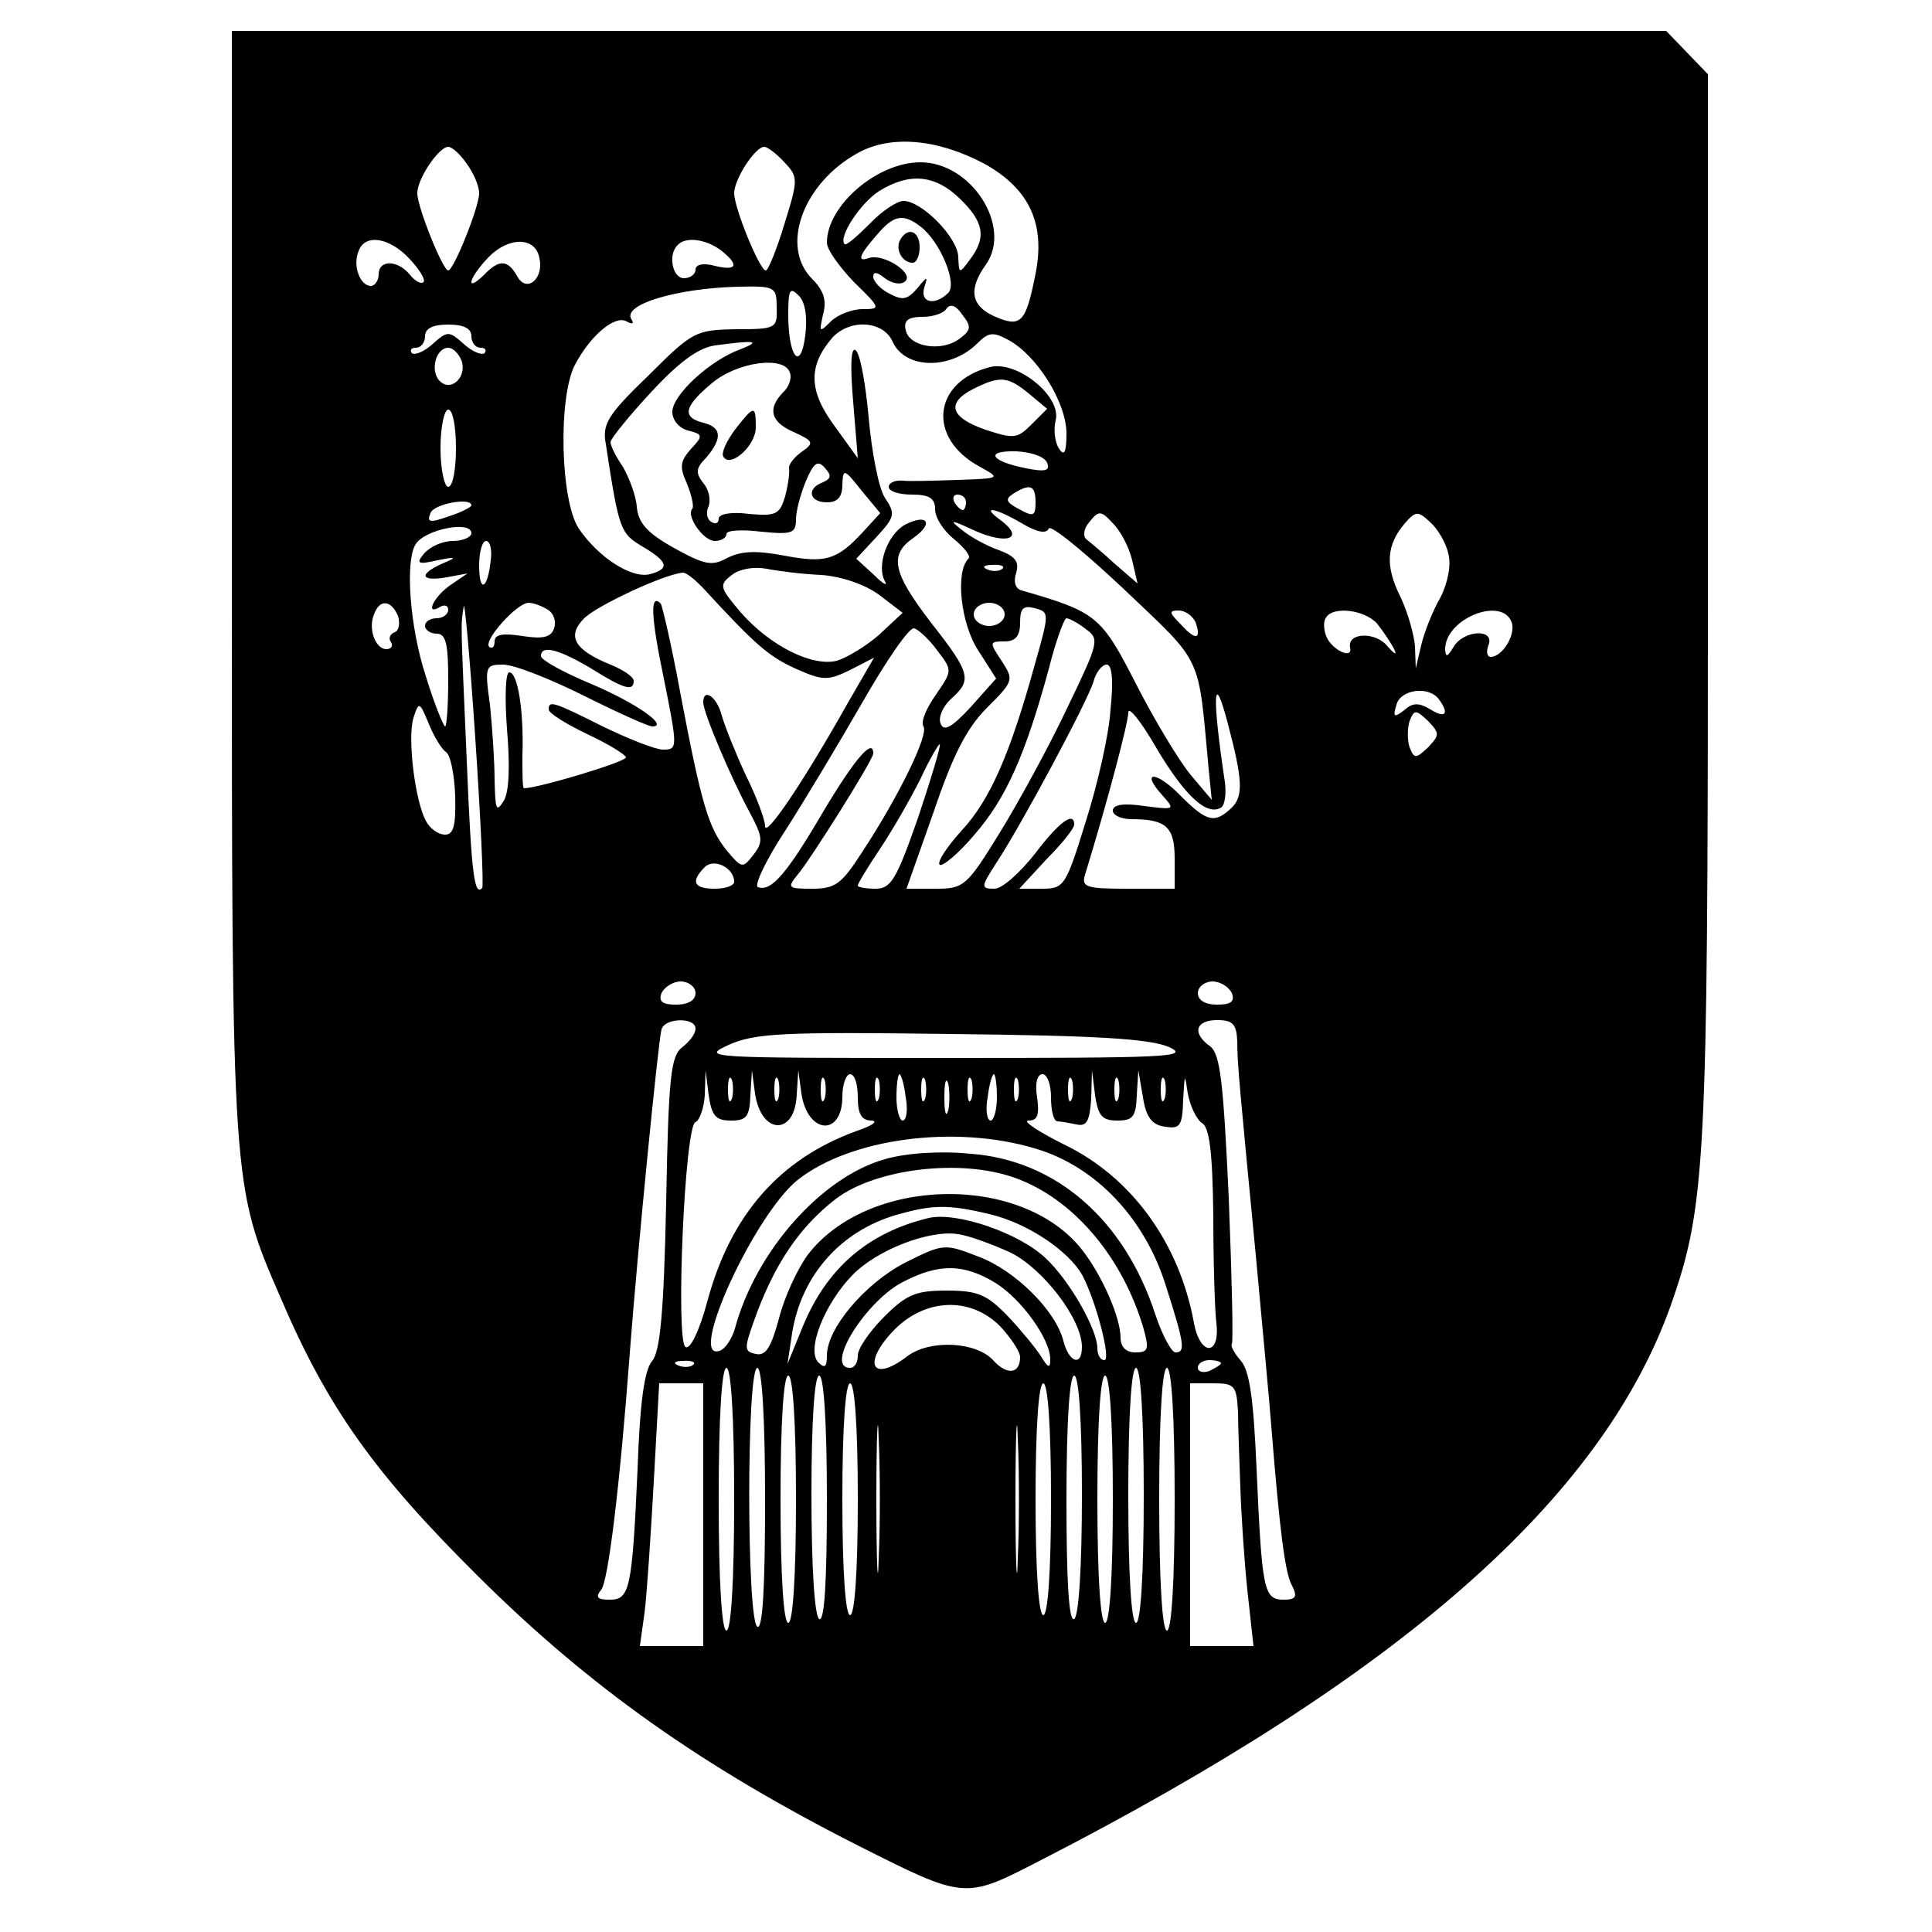 <?xml version="1.0" standalone="no"?>
<!DOCTYPE svg PUBLIC "-//W3C//DTD SVG 20010904//EN"
 "http://www.w3.org/TR/2001/REC-SVG-20010904/DTD/svg10.dtd">
<svg version="1.0" xmlns="http://www.w3.org/2000/svg"
 width="250pt" height="250pt" viewBox="0 0 250 250"
 preserveAspectRatio="xMidYMid meet">
<g transform="translate(0,250) scale(0.1,-0.1)"
fill="#000000" stroke="none">
<path d="M300 1748 c0 -785 0 -782 63 -927 61 -143 122 -228 256 -361 145
-144 290 -246 491 -348 139 -70 138 -70 235 -20 468 240 728 469 817 719 45
128 48 185 48 912 l0 681 -27 28 -27 28 -928 0 -928 0 0 -712z m974 540 c59
-33 80 -79 65 -147 -12 -60 -19 -65 -53 -50 -30 14 -33 35 -10 67 34 49 -19
132 -85 132 -56 0 -121 -56 -121 -104 0 -9 16 -31 35 -51 35 -34 35 -35 11
-35 -13 0 -32 -7 -41 -16 -15 -15 -15 -14 -10 9 5 18 1 31 -14 46 -42 42 -12
124 59 163 43 24 104 18 164 -14z m-670 0 c9 -12 16 -29 16 -38 0 -18 -33
-100 -40 -100 -7 0 -40 82 -40 100 0 19 28 60 40 60 5 0 16 -10 24 -22z m411
2 c18 -19 18 -22 0 -80 -10 -33 -21 -60 -24 -60 -8 0 -41 81 -41 100 0 18 27
60 39 60 4 0 16 -9 26 -20z m227 -47 c31 -30 35 -50 13 -79 -14 -19 -14 -18
-15 3 0 25 -47 73 -71 73 -8 0 -28 -13 -44 -30 -16 -16 -30 -28 -32 -26 -9 9
21 54 45 69 39 24 72 21 104 -10z m-51 -36 c26 -20 48 -74 36 -86 -17 -17 -37
-13 -31 7 5 15 4 15 -9 -1 -13 -15 -19 -16 -36 -7 -12 6 -21 16 -21 22 0 7 5
6 15 -2 8 -6 19 -9 25 -5 16 10 -27 38 -46 31 -17 -6 -11 6 15 35 19 21 31 22
52 6z m-661 -42 c13 -14 21 -27 18 -30 -3 -3 -11 1 -18 10 -16 19 -40 19 -40
0 0 -8 -5 -15 -10 -15 -14 0 -24 26 -16 45 8 23 40 18 66 -10z m168 1 c6 -27
-17 -46 -29 -23 -12 21 -23 22 -43 1 -25 -24 -19 -3 6 23 26 27 61 27 66 -1z
m235 10 c24 -19 21 -27 -8 -20 -15 4 -25 2 -25 -5 0 -6 -7 -11 -15 -11 -15 0
-21 31 -8 43 10 11 36 8 56 -7z m72 -74 c1 -27 -1 -28 -53 -28 -52 -1 -56 -3
-113 -60 -53 -51 -60 -63 -55 -89 17 -112 19 -115 47 -132 34 -20 36 -29 10
-36 -24 -6 -67 22 -92 59 -24 36 -27 170 -5 212 20 38 52 65 67 56 7 -4 10 -3
6 3 -12 19 59 40 138 42 48 1 50 0 50 -27z m37 -36 c-6 -48 -22 -28 -22 27 0
32 2 36 13 25 9 -8 12 -28 9 -52z m200 -4 c-23 -18 -66 -11 -70 11 -3 12 3 17
22 17 14 0 28 5 31 11 5 6 12 4 20 -8 12 -15 12 -20 -3 -31z m-632 3 c0 -8 5
-15 12 -15 6 0 8 -3 5 -7 -4 -3 -16 2 -27 12 -19 17 -21 17 -40 0 -11 -10 -23
-15 -27 -12 -3 4 -1 7 5 7 7 0 12 7 12 15 0 10 10 15 30 15 20 0 30 -5 30 -15z
m545 -7 c16 -36 75 -37 110 -2 14 14 20 15 40 4 37 -20 75 -81 75 -121 0 -25
-3 -30 -10 -19 -5 8 -7 24 -4 36 8 31 -50 78 -85 69 -74 -19 -82 -92 -13 -129
27 -15 27 -15 -28 -17 -30 -1 -63 -2 -72 -1 -10 1 -18 -3 -18 -8 0 -6 14 -10
30 -10 23 0 30 -5 30 -19 0 -11 11 -28 25 -39 13 -11 22 -22 18 -25 -17 -17
-10 -84 13 -119 l23 -36 -33 -37 c-25 -27 -35 -32 -39 -21 -3 8 3 22 14 32 27
24 25 33 -26 98 -50 65 -55 88 -23 110 27 19 18 32 -11 17 -23 -13 -37 -53
-26 -73 4 -7 -2 -4 -14 8 l-23 21 26 28 c24 26 25 30 11 51 -8 12 -17 59 -21
104 -4 44 -11 83 -17 87 -6 4 -7 -21 -3 -67 l6 -73 -31 43 c-33 45 -33 77 -2
113 23 25 66 22 78 -5z m-197 -10 c-39 -14 -88 -59 -88 -81 0 -11 9 -21 20
-24 20 -5 20 -7 4 -24 -14 -16 -15 -23 -5 -45 6 -15 9 -29 7 -32 -9 -9 14 -42
29 -42 8 0 15 4 15 9 0 5 20 6 45 3 40 -4 45 -2 45 16 0 11 6 33 13 50 10 23
15 27 24 17 9 -10 9 -14 -2 -19 -22 -8 -18 -26 5 -26 14 0 20 7 20 23 1 21 2
21 25 -8 l24 -29 -22 -24 c-34 -37 -49 -41 -102 -31 -37 7 -56 6 -74 -3 -20
-11 -29 -9 -69 13 -34 19 -46 32 -48 53 -1 15 -10 38 -18 52 -9 13 -16 27 -16
32 0 4 24 34 53 65 36 39 61 57 82 60 52 7 61 6 33 -5z m-361 -14 c8 -21 -13
-42 -28 -27 -13 13 -5 43 11 43 6 0 13 -7 17 -16z m425 -16 c3 -7 -1 -19 -9
-26 -20 -21 -16 -38 14 -51 26 -12 27 -14 10 -26 -10 -7 -17 -17 -16 -21 1 -5
-1 -21 -5 -36 -7 -24 -12 -26 -47 -23 -22 3 -39 0 -39 -6 0 -6 -4 -8 -10 -4
-5 3 -7 12 -3 20 3 9 0 22 -7 30 -10 13 -10 19 4 33 21 25 20 39 -4 45 -28 7
-25 21 11 51 33 28 94 36 101 14z m309 -27 l24 -20 -20 -20 c-19 -19 -23 -19
-60 -7 -46 16 -51 35 -15 53 34 17 44 16 71 -6z m-741 -71 c0 -27 -4 -50 -10
-50 -5 0 -10 23 -10 50 0 28 5 50 10 50 6 0 10 -22 10 -50z m765 -19 c4 -10
-2 -12 -27 -7 -46 9 -55 23 -13 22 20 -1 37 -7 40 -15z m-15 -51 c0 -18 -3
-19 -21 -9 -17 9 -19 13 -8 20 22 14 29 11 29 -11z m-90 0 c0 -5 -2 -10 -4
-10 -3 0 -8 5 -11 10 -3 6 -1 10 4 10 6 0 11 -4 11 -10z m-640 -4 c0 -2 -13
-9 -29 -14 -25 -9 -29 -8 -24 4 4 12 53 21 53 10z m712 -23 c20 -12 32 -14 35
-7 2 6 46 -30 98 -79 103 -98 95 -82 109 -232 l4 -40 -27 32 c-15 18 -47 71
-71 118 -45 88 -51 93 -148 121 -8 2 -11 11 -7 23 4 14 -1 21 -22 29 -15 5
-37 17 -48 26 -18 14 -15 14 17 -1 41 -18 64 -10 34 13 -28 20 -10 18 26 -3z
m143 -48 l7 -30 -29 25 c-15 14 -32 28 -37 32 -5 4 -4 14 4 23 12 15 15 14 30
-2 10 -10 21 -31 25 -48z m409 9 c4 -14 0 -37 -10 -57 -10 -17 -21 -45 -25
-62 l-7 -30 -1 28 c-1 15 -9 44 -19 65 -20 40 -18 67 6 95 14 16 17 16 33 1 9
-8 20 -26 23 -40z m-1264 26 c0 -5 -11 -10 -24 -10 -13 0 -29 -7 -37 -16 -11
-13 -9 -15 17 -9 25 5 26 4 7 -4 -32 -14 -29 -24 5 -18 l27 5 -22 -15 c-22
-15 -34 -41 -13 -28 6 3 10 1 10 -4 0 -6 -7 -11 -15 -11 -8 0 -15 -4 -15 -10
0 -5 7 -10 15 -10 12 0 15 -13 15 -60 0 -33 -2 -60 -4 -60 -2 0 -14 29 -25 65
-21 64 -27 150 -13 171 12 19 72 31 72 14z m25 -35 c-4 -38 -15 -43 -15 -7 0
18 4 32 9 32 5 0 8 -11 6 -25z m428 -19 c26 -2 56 -12 75 -26 l30 -23 -30 -28
c-17 -15 -42 -30 -55 -34 -32 -8 -86 19 -124 62 -28 33 -29 36 -12 49 10 8 29
11 45 8 15 -3 47 -7 71 -8z m234 8 c-3 -3 -12 -4 -19 -1 -8 3 -5 6 6 6 11 1
17 -2 13 -5z m-389 -23 c69 -75 86 -90 121 -106 36 -16 42 -16 71 -2 l31 16
-33 -57 c-59 -105 -108 -177 -108 -161 0 8 -11 38 -25 66 -13 28 -27 63 -31
77 -6 24 -24 37 -24 17 0 -13 36 -98 60 -142 17 -32 18 -38 5 -55 -14 -18 -15
-18 -35 6 -23 29 -32 57 -60 205 -11 60 -23 111 -25 114 -14 14 -13 -16 4 -97
18 -90 18 -92 -1 -92 -10 0 -45 14 -78 30 -64 32 -70 34 -70 22 0 -5 23 -19
50 -32 28 -13 50 -27 50 -30 0 -6 -114 -40 -132 -40 -2 0 -2 19 -2 42 2 58 -6
108 -17 108 -5 0 -6 -33 -3 -73 4 -47 3 -81 -4 -93 -10 -16 -11 -12 -12 26 0
25 -3 69 -6 98 -7 50 -6 52 17 52 14 0 60 -18 104 -40 44 -22 84 -40 89 -40
22 0 -20 30 -79 55 -36 15 -65 31 -65 36 0 15 23 9 65 -16 43 -27 55 -30 55
-16 0 5 -13 14 -30 21 -47 19 -57 37 -34 60 16 16 101 56 127 59 4 1 15 -8 25
-18z m-284 -390 c-10 -11 -14 16 -20 164 -8 186 -8 174 -4 200 1 11 8 -65 15
-170 7 -104 11 -192 9 -194z m-109 352 c3 -10 1 -19 -4 -21 -6 -2 -9 -8 -5
-13 3 -5 0 -9 -6 -9 -14 0 -24 26 -16 45 7 20 22 19 31 -2z m194 8 c8 -5 11
-16 8 -24 -4 -12 -15 -14 -41 -10 -26 4 -36 2 -36 -7 0 -7 -3 -10 -7 -7 -8 8
36 57 51 57 6 0 17 -4 25 -9z m591 -6 c0 -8 -9 -15 -20 -15 -11 0 -20 7 -20
15 0 8 9 15 20 15 11 0 20 -7 20 -15z m39 -65 c-32 -116 -58 -175 -94 -214
-20 -22 -33 -42 -29 -45 3 -3 24 14 45 39 41 47 66 104 96 214 9 36 20 66 23
66 3 0 15 -6 25 -14 18 -13 17 -17 -24 -102 -23 -49 -63 -122 -87 -161 -43
-70 -47 -73 -83 -73 l-38 0 35 99 c25 74 43 109 69 135 35 35 35 36 19 61 -16
24 -16 25 4 25 14 0 20 7 20 24 0 19 4 23 19 19 19 -5 19 -6 0 -73z m208 55
c8 -23 0 -24 -19 -3 -15 15 -16 18 -3 18 9 0 18 -7 22 -15z m235 -2 c8 -10 18
-25 22 -33 4 -8 1 -7 -8 3 -15 20 -53 19 -49 -1 4 -16 -24 -3 -31 15 -3 8 -4
19 0 24 9 15 50 10 66 -8z m174 2 c6 -16 -12 -45 -27 -45 -5 0 -6 7 -3 15 9
22 -32 20 -45 -2 -8 -13 -10 -14 -11 -4 -1 40 73 70 86 36z m-743 -37 c20 -26
19 -26 -2 -57 -12 -17 -20 -35 -16 -41 7 -11 -33 -92 -79 -162 -27 -42 -35
-48 -65 -48 -31 0 -33 1 -19 18 17 20 98 149 98 157 0 21 -24 -7 -64 -74 -48
-82 -68 -105 -85 -99 -6 1 10 35 35 73 25 39 70 114 101 168 31 54 60 96 66
94 6 -2 20 -15 30 -29z m224 -76 c-2 -33 -17 -98 -32 -145 -26 -84 -28 -87
-57 -87 l-29 0 35 38 c20 20 36 40 36 45 0 18 -20 3 -51 -38 -19 -24 -42 -45
-52 -45 -18 0 -18 2 2 33 33 50 118 209 126 235 3 12 11 22 17 22 7 0 9 -20 5
-58z m425 13 c14 -19 8 -25 -11 -13 -15 9 -23 9 -34 -1 -13 -10 -15 -9 -10 7
5 20 42 25 55 7z m-273 -32 c19 -72 20 -93 5 -108 -22 -21 -32 -19 -66 15 -32
33 -53 33 -24 1 17 -19 16 -19 -23 -14 -27 4 -41 2 -41 -6 0 -6 11 -11 24 -11
45 0 56 -10 56 -51 l0 -39 -61 0 c-53 0 -60 2 -55 18 30 98 56 197 56 210 0 9
17 -12 37 -47 37 -62 65 -87 83 -76 5 3 7 18 5 33 -17 113 -15 148 4 75z
m-1012 -36 c6 -4 11 -29 12 -57 1 -38 -2 -50 -13 -50 -9 0 -20 8 -25 18 -14
26 -24 107 -16 133 7 22 8 21 20 -8 7 -17 17 -33 22 -36z m1271 6 c-16 -15
-18 -15 -24 0 -3 9 -3 25 0 34 6 15 8 15 24 0 15 -16 15 -18 0 -34z m-660 -91
c-28 -80 -35 -92 -55 -92 -13 0 -23 2 -23 4 0 3 13 24 29 48 16 24 39 64 52
90 12 26 24 46 25 45 2 -1 -11 -44 -28 -95z m-238 -83 c0 -5 -11 -9 -25 -9
-27 0 -32 9 -13 28 12 12 38 -1 38 -19z m-50 -144 c0 -9 -9 -15 -25 -15 -18 0
-23 4 -19 15 4 8 15 15 25 15 10 0 19 -7 19 -15z m694 0 c4 -11 -1 -15 -19
-15 -16 0 -25 6 -25 15 0 8 9 15 19 15 10 0 21 -7 25 -15z m-694 -46 c0 -7 -8
-17 -17 -24 -15 -11 -18 -38 -21 -201 -3 -144 -8 -193 -18 -205 -10 -11 -16
-53 -19 -140 -7 -155 -10 -169 -36 -169 -16 0 -19 3 -11 13 9 11 24 133 37
307 10 132 37 405 41 418 4 15 44 16 44 1z m701 -16 c0 -31 3 -58 25 -288 8
-88 17 -182 19 -210 11 -137 18 -192 27 -207 7 -14 5 -18 -11 -18 -26 0 -28
13 -35 169 -4 92 -9 128 -21 141 -8 9 -13 19 -11 21 2 2 0 87 -4 189 -7 150
-11 186 -24 196 -24 17 -19 34 9 34 20 0 25 -5 26 -27z m-88 -8 c28 -13 -4
-14 -288 -14 -311 0 -319 0 -282 17 34 15 69 17 288 14 187 -2 257 -6 282 -17z
m-567 -95 c20 0 24 5 25 33 l2 32 4 -30 c8 -54 52 -55 54 -1 l2 31 4 -30 c8
-53 53 -56 53 -4 0 16 5 29 10 29 6 0 10 -13 10 -30 0 -22 5 -30 18 -30 9 -1
0 -7 -21 -14 -98 -36 -162 -108 -192 -221 -10 -37 -22 -62 -28 -58 -13 8 -1
287 13 291 5 2 11 18 12 35 l1 32 4 -32 c4 -27 9 -33 29 -33z m1 28 c-3 -7 -5
-2 -5 12 0 14 2 19 5 13 2 -7 2 -19 0 -25z m60 0 c-3 -7 -5 -2 -5 12 0 14 2
19 5 13 2 -7 2 -19 0 -25z m60 0 c-3 -7 -5 -2 -5 12 0 14 2 19 5 13 2 -7 2
-19 0 -25z m70 0 c-3 -7 -5 -2 -5 12 0 14 2 19 5 13 2 -7 2 -19 0 -25z m35 2
c3 -16 1 -30 -4 -30 -4 0 -8 14 -8 30 0 17 2 30 4 30 2 0 6 -13 8 -30z m25 -2
c-3 -7 -5 -2 -5 12 0 14 2 19 5 13 2 -7 2 -19 0 -25z m30 -15 c-3 -10 -5 -2
-5 17 0 19 2 27 5 18 2 -10 2 -26 0 -35z m30 15 c-3 -7 -5 -2 -5 12 0 14 2 19
5 13 2 -7 2 -19 0 -25z m33 2 c0 -16 -4 -30 -8 -30 -5 0 -7 14 -4 30 2 17 6
30 8 30 2 0 4 -13 4 -30z m27 -2 c-3 -7 -5 -2 -5 12 0 14 2 19 5 13 2 -7 2
-19 0 -25z m43 2 c0 -16 3 -30 8 -31 4 0 15 -2 25 -4 13 -3 17 4 19 33 l1 37
4 -32 c4 -27 9 -33 29 -33 20 0 24 5 25 33 l2 32 6 -35 c4 -26 12 -36 29 -38
19 -3 22 1 23 35 2 34 2 35 6 8 3 -16 11 -33 18 -38 10 -5 14 -37 15 -120 0
-61 2 -124 4 -139 5 -43 -21 -43 -29 0 -19 104 -81 189 -168 231 -34 17 -55
31 -46 31 12 0 14 8 11 30 -3 18 0 30 7 30 6 0 11 -13 11 -30z m27 -2 c-3 -7
-5 -2 -5 12 0 14 2 19 5 13 2 -7 2 -19 0 -25z m60 0 c-3 -7 -5 -2 -5 12 0 14
2 19 5 13 2 -7 2 -19 0 -25z m60 0 c-3 -7 -5 -2 -5 12 0 14 2 19 5 13 2 -7 2
-19 0 -25z m-168 -64 c79 -23 143 -91 170 -179 24 -75 25 -85 12 -85 -5 0 -17
22 -26 49 -40 123 -129 200 -239 208 -39 4 -84 1 -111 -7 -82 -23 -167 -119
-194 -219 -4 -14 -13 -27 -20 -29 -42 -14 45 176 101 221 68 54 203 72 307 41z
m-26 -38 c76 -27 140 -103 167 -196 7 -26 6 -30 -11 -30 -12 0 -19 7 -19 19 0
26 -24 81 -50 114 -78 99 -277 95 -355 -7 -13 -18 -30 -54 -37 -82 -10 -37
-17 -49 -30 -46 -15 3 -15 7 -3 41 26 74 59 123 107 160 52 39 161 52 231 27z
m-33 -47 c48 -11 103 -47 121 -80 18 -35 37 -109 28 -109 -5 0 -9 7 -9 15 0
25 -36 88 -67 117 -35 33 -115 60 -151 52 -79 -19 -132 -65 -163 -140 l-20
-49 6 40 c12 75 63 132 135 153 46 13 66 14 120 1z m28 -50 c42 -21 92 -86 92
-122 0 -26 -17 -20 -24 8 -10 39 -62 91 -110 109 -44 17 -45 17 -95 -8 -52
-27 -101 -85 -101 -120 0 -15 -3 -17 -11 -9 -16 16 8 76 44 113 32 33 100 59
137 53 14 -2 44 -13 68 -24z m-20 -39 c34 -21 72 -74 71 -100 0 -11 -3 -10
-12 5 -7 11 -26 34 -43 52 -27 28 -39 33 -79 33 -40 0 -52 -5 -81 -34 -19 -19
-34 -41 -34 -50 0 -9 -4 -16 -10 -16 -34 0 21 88 70 112 45 23 77 23 118 -2z
m6 -56 c14 -15 26 -33 26 -40 0 -22 -17 -24 -35 -4 -22 24 -82 27 -111 5 -47
-36 -59 -8 -15 36 40 39 97 41 135 3z m-397 -50 c-3 -3 -12 -4 -19 -1 -8 3 -5
6 6 6 11 1 17 -2 13 -5z m683 2 c0 -2 -7 -6 -15 -10 -8 -3 -15 -1 -15 4 0 6 7
10 15 10 8 0 15 -2 15 -4z m-630 -176 c0 -107 -4 -170 -10 -170 -6 0 -10 63
-10 170 0 107 4 170 10 170 6 0 10 -63 10 -170z m40 -1 c0 -111 -3 -168 -10
-164 -14 8 -14 335 0 335 6 0 10 -64 10 -171z m490 6 c0 -103 -4 -165 -10
-165 -6 0 -10 62 -10 165 0 103 4 165 10 165 6 0 10 -62 10 -165z m40 -5 c0
-107 -4 -170 -10 -170 -6 0 -10 63 -10 170 0 107 4 170 10 170 6 0 10 -63 10
-170z m-490 0 c0 -100 -4 -160 -10 -160 -6 0 -10 60 -10 160 0 100 4 160 10
160 6 0 10 -60 10 -160z m40 -1 c0 -104 -3 -158 -10 -154 -6 4 -10 68 -10 161
0 96 4 154 10 154 6 0 10 -60 10 -161z m330 7 c0 -93 -4 -157 -10 -161 -7 -4
-10 50 -10 154 0 101 4 161 10 161 6 0 10 -58 10 -154z m40 -6 c0 -100 -4
-160 -10 -160 -6 0 -10 60 -10 160 0 100 4 160 10 160 6 0 10 -60 10 -160z
m-530 -20 l0 -170 -41 0 -41 0 6 43 c3 23 8 99 12 170 l7 127 28 0 29 0 0
-170z m200 20 c0 -93 -4 -150 -10 -150 -6 0 -10 57 -10 150 0 93 4 150 10 150
6 0 10 -57 10 -150z m27 -77 c-1 -43 -3 -8 -3 77 0 85 2 120 3 78 2 -43 2
-113 0 -155z m180 0 c-1 -43 -3 -8 -3 77 0 85 2 120 3 78 2 -43 2 -113 0 -155z
m43 77 c0 -93 -4 -150 -10 -150 -6 0 -10 57 -10 150 0 93 4 150 10 150 6 0 10
-57 10 -150z m242 113 c0 -21 2 -65 3 -98 1 -33 5 -93 9 -132 l8 -73 -41 0
-41 0 0 170 0 170 30 0 c28 0 30 -3 32 -37z"/>
<path d="M1165 2190 c-7 -12 2 -30 16 -30 5 0 9 9 9 20 0 21 -15 27 -25 10z"/>
<path d="M951 1944 c-11 -15 -18 -30 -15 -35 9 -15 42 14 42 38 0 29 -2 29
-27 -3z"/>
</g>
</svg>
